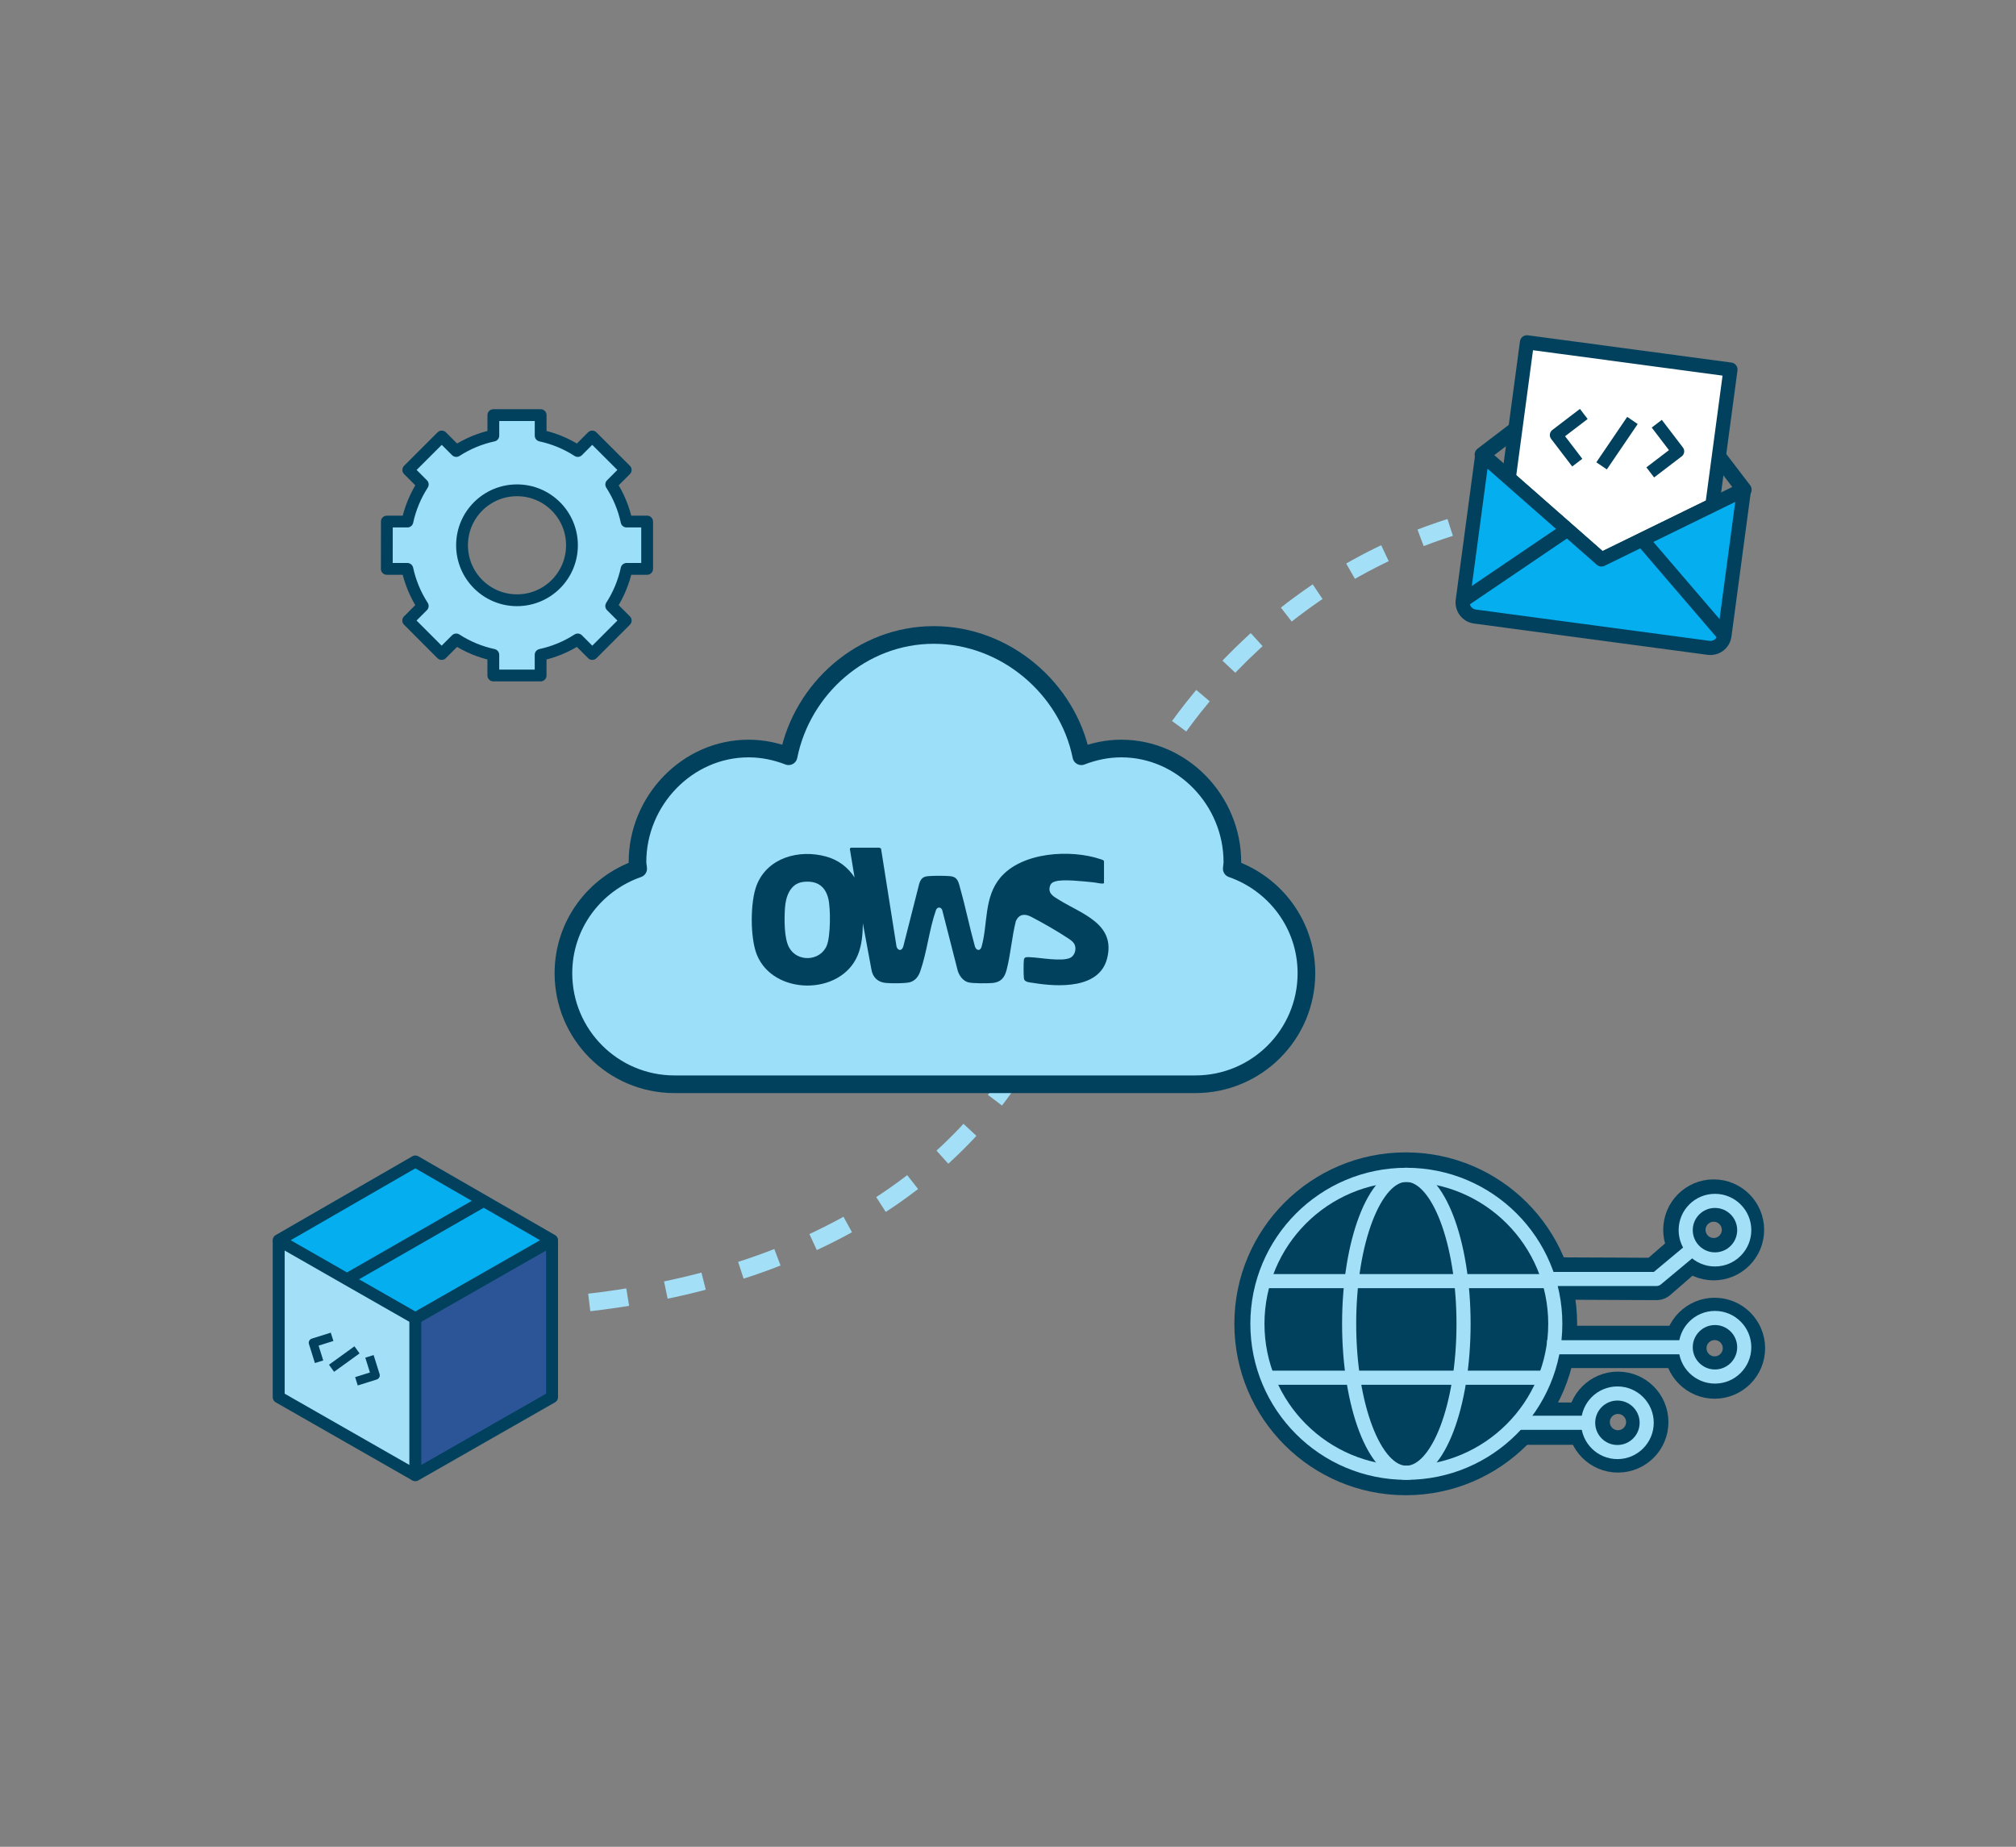 <?xml version="1.0" encoding="UTF-8"?><svg xmlns="http://www.w3.org/2000/svg" width="809.87" height="741.76" xmlns:xlink="http://www.w3.org/1999/xlink" viewBox="0 0 809.87 741.76"><rect x="0" y="0" width="809.87" height="741.76" fill="#808080" stroke="none"/><defs><style>.cls-1,.cls-2,.cls-3,.cls-4,.cls-5,.cls-6,.cls-7,.cls-8,.cls-9,.cls-10,.cls-11,.cls-12{stroke-linejoin:round;}.cls-1,.cls-2,.cls-5,.cls-6{stroke-width:5.67px;}.cls-1,.cls-3,.cls-5,.cls-6,.cls-7,.cls-9,.cls-10,.cls-12{stroke:#01415d;}.cls-1,.cls-13{fill:#fff;}.cls-2,.cls-3,.cls-5,.cls-14,.cls-7,.cls-8,.cls-10,.cls-11,.cls-12{fill:none;}.cls-2,.cls-8{stroke:#a3e0f7;}.cls-15{fill:#01415d;}.cls-3{stroke-width:4.8px;}.cls-16{clip-path:url(#clippath-4);}.cls-4,.cls-8{stroke-width:7.09px;}.cls-4,.cls-9{fill:#9bdff9;}.cls-4,.cls-11{stroke:#01415d;}.cls-17{fill:#a3e0f7;}.cls-6,.cls-18{fill:#05aeef;}.cls-19{fill:#2b5597;}.cls-7{stroke-width:5.1px;}.cls-20{clip-path:url(#clippath-1);}.cls-8{stroke-dasharray:15.59;}.cls-21{clip-path:url(#clippath-5);}.cls-22{clip-path:url(#clippath-3);}.cls-9{stroke-width:4.74px;}.cls-10{stroke-width:3.51px;}.cls-23{fill:#01a0e0;}.cls-11{stroke-width:17.01px;}.cls-24{clip-path:url(#clippath-2);}.cls-12{stroke-width:6.13px;}.cls-25{fill:#a2d2ff;}.cls-26{clip-path:url(#clippath);}</style><clipPath id="clippath"><rect class="cls-14" x="301.97" y="338.35" width="143.46" height="57.67"/></clipPath><clipPath id="clippath-1"><rect class="cls-14" x="546.22" y="127.6" width="194.23" height="194.23" transform="translate(335.24 832.54) rotate(-82.37)"/></clipPath><clipPath id="clippath-2"><rect class="cls-14" x="-1998.48" y="-1574.64" width="2599.08" height="976.28"/></clipPath><clipPath id="clippath-3"><rect class="cls-14" x="-3249.93" y="-1574.64" width="2599.08" height="976.28"/></clipPath><clipPath id="clippath-4"><rect class="cls-14" x="-783.28" y="-1574.64" width="2599.08" height="976.28"/></clipPath><clipPath id="clippath-5"><rect class="cls-14" x="-2034.74" y="-1574.64" width="2599.08" height="976.28"/></clipPath></defs><g id="Layer_1"><path class="cls-8" d="M421.96,401.02s-29.91,111.62-203.67,123.84"/><path class="cls-8" d="M457.43,318.25s35.47-77.84,125.13-106.41"/><path id="path_31" class="cls-4" d="M494.82,348.9c.05-.89.25-1.75.25-2.64,0-24.65-19.98-45.62-44.63-45.62-5.66,0-11.04,1.17-16.04,3.1-5.48-27.21-30.49-48.71-59.3-48.71s-52.85,21.5-58.31,48.71c-5-1.93-10.38-3.1-16.07-3.1-24.65,0-44.63,20.97-44.63,45.62,0,.89.23,1.75.28,2.64-17.44,6.07-30.03,22.47-30.03,41.99,0,24.62,19.98,44.6,44.63,44.6h209.22c24.65,0,44.63-19.98,44.63-44.6,0-19.52-12.59-35.92-30-41.99Z"/><g class="cls-26"><path class="cls-15" d="M425.44,361.42c-2.05-1.26-4.49-2.47-3.7-5.34.34-1.22.96-1.71,2.16-2.06,3.34-1,11.34,0,15.11.34,1.18.11,2.78.53,3.88.53.2,0,.61-.09.61-.27v-8.79c-.35-.48-.85-.57-1.37-.74-12.04-4.05-31.6-2.94-40.29,7.43-6.63,7.91-4.96,18.5-7.5,27.67-.51,1.85-2.04,1.74-2.66.07-2.16-7.7-3.72-15.59-5.9-23.29-.72-2.55-.92-4.76-4.08-5.06-2.24-.21-6.55-.2-8.79-.01-2.12.18-2.91.96-3.6,2.9l-6.45,25.38c-.75,2.25-2.67,1.47-2.81-.63l-6.12-38.72c-.1-.1-.57-.33-.7-.36h-11.43c-.07,0-.36.35-.4.48l1.9,11.48c-2.74-4.18-6.55-7.05-11.39-8.39-10.84-3.01-23.6.37-27.95,11.51-2.63,6.75-2.63,21.08.05,27.82,6.53,16.46,33.75,16.69,40.55.3,1.7-4.09,1.99-8.39,2.08-12.78l3.42,18.47c.53,3.2,2.56,5.13,5.81,5.44,1.95.19,8.18.22,9.85-.34,2.07-.7,3.25-2.32,3.95-4.31,2.72-7.68,3.62-16.97,6.33-24.61.49-1.37,2-1.35,2.5-.06l6.27,24.5c.61,1.94,2.08,3.93,4.08,4.53,1.76.53,7.88.48,9.9.3,3.35-.31,4.84-2.21,5.63-5.27,1.63-6.33,2.1-13.28,3.73-19.66,1.34-2.79,3.57-2.98,6.15-1.65,4.42,2.28,10.43,5.73,14.57,8.47,1.11.73,2.44,1.56,2.94,2.87.68,1.77-.03,4.25-1.81,5.12-3.4,1.66-12.23-.1-16.25-.24-.93-.03-2.22-.21-2.38.96-.2,1.46-.17,6.08,0,7.57.18,1.59,2.5,1.6,3.81,1.81,9.79,1.61,26.39,2.52,29.58-9.74,3.64-13.96-10.03-17.91-19.27-23.61ZM332.12,379.84c-2.71,6.33-11.9,6.67-15.12.71-2.07-3.82-1.93-11.39-1.67-15.74.28-4.59,2.06-9.96,7.34-10.59,5.29-.63,8.81,1.5,10.08,6.7.96,3.92.94,15.23-.64,18.92Z"/></g><g class="cls-20"><g id="email"><path id="Vector_53" class="cls-12" d="M608.71,172.52h0s-13.25,10.11-13.25,10.11l10.65,9.36h0s37.23,32.72,37.23,32.72l44.53-21.77h0s12.73-6.23,12.73-6.23l-10.12-13.24"/><g id="Vector_56"><path class="cls-25" d="M660.43,143.78l34.74,4.65-7.3,54.51-44.53,21.77-37.23-32.72,7.3-54.51,55.96,7.49"/><path class="cls-1" d="M660.43,143.78l34.74,4.65-7.3,54.51-44.53,21.77-37.23-32.72,7.3-54.51,55.96,7.49"/></g><path id="Vector_57" class="cls-7" d="M636.24,166.26l-11.09,8.47,8.47,11.09"/><path id="Vector_58" class="cls-7" d="M655.79,168.87l-12.4,18.24"/><path id="Vector_59" class="cls-7" d="M665.56,170.18l8.47,11.09-11.09,8.47"/><path id="Vector_60" class="cls-6" d="M686.36,260.2l-93.86-12.57c-3.11-.42-5.3-3.28-4.89-6.4l7.85-58.6,47.88,42.08,57.26-28-7.85,58.6c-.42,3.12-3.28,5.3-6.4,4.89Z"/><path id="Vector_61" class="cls-5" d="M692.75,255.31l-33.1-38.58"/><path id="Vector_62" class="cls-5" d="M629.69,212.72l-42.08,28.52"/></g></g><g id="box"><polygon class="cls-19" points="221.77 498.14 221.77 561.16 166.85 592.52 166.85 529.5 221.77 498.14"/><polygon class="cls-18" points="221.77 498.14 166.85 529.5 139.4 513.83 194.32 482.32 221.77 498.14"/><polygon class="cls-18" points="194.32 482.32 139.4 513.83 111.96 498.14 166.85 466.5 194.32 482.32"/><polygon class="cls-17" points="166.85 529.5 166.85 592.52 111.96 561.16 111.96 498.14 139.4 513.83 166.85 529.5"/><polyline class="cls-3" points="166.85 592.52 111.96 561.16 111.96 498.14"/><polyline class="cls-3" points="166.85 529.5 166.85 592.52 221.77 561.16 221.77 498.14"/><polygon class="cls-3" points="194.32 482.32 166.85 466.5 111.96 498.14 139.4 513.83 166.85 529.5 221.77 498.14 194.32 482.32"/><line class="cls-3" x1="139.4" y1="513.83" x2="194.32" y2="482.32"/></g><path id="Vector_57-2" class="cls-10" d="M133.41,536.93l-7.62,2.39,2.39,7.62"/><path id="Vector_58-2" class="cls-10" d="M143.42,542.16l-10.24,7.4"/><path id="Vector_59-2" class="cls-10" d="M148.42,544.78l2.39,7.62-7.62,2.39"/><path id="path_117" class="cls-9" d="M207.69,241.09c-12.19,0-22.08-9.88-22.08-22.08s9.88-22.08,22.08-22.08,22.08,9.88,22.08,22.08-9.88,22.08-22.08,22.08ZM251.71,209.48c-1.15-5.38-3.28-10.42-6.17-14.9l5.82-5.83-13.45-13.43-5.81,5.82c-4.49-2.9-9.52-5.02-14.91-6.18v-8.23h-19v8.23c-5.39,1.16-10.43,3.28-14.91,6.18l-5.82-5.82-13.44,13.43,5.82,5.83c-2.89,4.48-5.02,9.52-6.18,14.9h-8.25l-.02,19.01h8.26c1.16,5.38,3.28,10.42,6.18,14.9l-5.84,5.85,13.43,13.44,5.85-5.85c4.48,2.9,9.52,5.02,14.91,6.18v8.29h19v-8.29c5.39-1.16,10.42-3.28,14.91-6.18l5.85,5.85,13.43-13.44-5.84-5.85c2.89-4.48,5.02-9.52,6.18-14.9h8.26v-19.01h-8.26Z"/><circle class="cls-15" cx="564.72" cy="531.7" r="68.85"/><line class="cls-11" x1="611.27" y1="571.8" x2="637.94" y2="571.8"/><line class="cls-11" x1="628.53" y1="540.98" x2="674.82" y2="540.98"/><polyline class="cls-11" points="627.48 513.52 665.42 513.69 677.83 502.93"/><circle class="cls-11" cx="688.42" cy="493.97" r="11.77"/><circle class="cls-11" cx="688.81" cy="541.51" r="11.77"/><circle class="cls-11" cx="649.97" cy="571.18" r="11.77"/><circle class="cls-2" cx="564.96" cy="531.7" r="59.83"/><ellipse class="cls-2" cx="564.96" cy="531.7" rx="22.98" ry="59.83"/><line class="cls-2" x1="507.63" y1="514.56" x2="621.22" y2="514.56"/><line class="cls-2" x1="507.44" y1="553.36" x2="621.04" y2="553.36"/><path id="path_120" class="cls-2" d="M677.18,541.12h-55.66"/><path id="path_122" class="cls-2" d="M637.99,571.45h-28.23"/><path id="path_123" class="cls-2" d="M621.52,513.69h43.9l14.53-12.11"/><path id="path_125" class="cls-2" d="M688.94,552.88c-6.49,0-11.76-5.27-11.76-11.76s5.27-11.76,11.76-11.76,11.76,5.27,11.76,11.76-5.27,11.76-11.76,11.76"/><path id="path_128" class="cls-2" d="M700.7,494.08c0-6.49-5.27-11.75-11.76-11.75s-11.76,5.26-11.76,11.75,5.27,11.76,11.76,11.76,11.76-5.26,11.76-11.76Z"/><path id="path_129" class="cls-2" d="M661.51,571.45c0-6.49-5.27-11.76-11.76-11.76s-11.76,5.27-11.76,11.76,5.27,11.76,11.76,11.76,11.76-5.27,11.76-11.76Z"/></g><g id="Isolation_Mode"><g class="cls-24"><path class="cls-23" d="M412.51-923.98c17.71-.5,36.79-.5,54.5,0,150.48,4.22,298.08,46.12,427.96,120.86,51.25,29.49,103.44,57.6,97.2,126.48-5.44,60.06-67.64,101.49-125.46,85.73-23.66-6.45-52.4-29.97-74.68-42.65-138.86-79.01-296.52-107.7-455.21-84.52C-77.58-657.56-350.84-248.8-245.95,159.14c25.15,97.83,53.12,158.67,165.6,164.45,177.94,9.14,431.15-139.06,575.09-238.03,237.31-163.17,503.9-405.98,632.15-666.84,5.11-10.4,8.8-22.8,14.02-32.91,34.07-65.99,125.58-74.68,169.1-13.53,41.63,58.49,22.45,157.39.31,220.79-2.55,7.31-15.98,43.55-19.77,46.83-4.26,3.69-11.71,1.83-13.26-3.25-2.15-7.01,3.89-23.7,5.28-31.98,1.76-10.48,10.14-46.7-9.69-37.67-112.38,191.02-267.77,358.59-434.92,502.96-116.6,100.71-246.23,195.52-379.57,272.95-146.18,84.89-310.24,159.08-480.38,175.94,163.21,146.73,391.79,203.9,607.39,159.99C907.72,613.19,1143.96,327.92,1151.39-1.16c.7-30.91-5.21-53.36,7.72-83.12,37.35-85.91,163.79-74.29,186.84,15.59l2.19,12.2V44.95l-7.79,68.67c-57.36,416.16-415.81,752.24-837.01,776.13-4.84.27-11.56-1.44-15.14,1.51h-78.73c-1.58-2.51-5.74-1.51-8.31-1.54-270.91-3.35-538.27-157.75-694.77-374.09-122.64-169.54-176.45-353.03-172-563.03,10.05-474.05,406.22-863.23,878.1-876.59Z"/><path class="cls-13" d="M-465.59-47.4c-4.45,210,49.36,393.49,172,563.03,156.5,216.34,423.85,370.74,694.77,374.09,2.56.03,6.73-.97,8.31,1.54H-468.62V-47.4h3.03Z"/><path class="cls-13" d="M1348.14,44.95v846.31H503.35v-1.51c421.19-23.88,779.65-359.96,837.01-776.13l7.79-68.67Z"/></g><g class="cls-22"><path class="cls-23" d="M-838.94-923.98c17.71-.5,36.79-.5,54.5,0,150.48,4.22,298.08,46.12,427.96,120.86,51.25,29.49,103.44,57.6,97.2,126.48-5.44,60.06-67.64,101.49-125.46,85.73-23.66-6.45-52.4-29.97-74.68-42.65-138.86-79.01-296.52-107.7-455.21-84.52-414.39,60.52-687.65,469.28-582.76,877.23,25.15,97.83,53.12,158.67,165.6,164.45,177.94,9.14,431.15-139.06,575.09-238.03C-519.41-77.62-252.81-320.43-124.57-581.29c5.11-10.4,8.8-22.8,14.02-32.91,34.07-65.99,125.58-74.68,169.1-13.53,41.63,58.49,22.45,157.39.31,220.79-2.55,7.31-15.98,43.55-19.77,46.83-4.26,3.69-11.71,1.83-13.26-3.25-2.15-7.01,3.89-23.7,5.28-31.98,1.76-10.48,10.14-46.7-9.69-37.67C-90.96-241.99-246.36-74.41-413.5,69.96c-116.6,100.71-246.23,195.52-379.57,272.95-146.18,84.89-310.24,159.08-480.38,175.94,163.21,146.73,391.79,203.9,607.39,159.99C-343.73,613.19-107.49,327.92-100.07-1.16c.7-30.91-5.21-53.36,7.72-83.12,37.35-85.91,163.79-74.29,186.84,15.59l2.19,12.2V44.95l-7.79,68.67c-57.36,416.16-415.81,752.24-837.01,776.13-4.84.27-11.56-1.44-15.14,1.51h-78.73c-1.58-2.51-5.74-1.51-8.31-1.54-270.91-3.35-538.27-157.75-694.77-374.09-122.64-169.54-176.45-353.03-172-563.03,10.05-474.05,406.22-863.23,878.1-876.59Z"/><path class="cls-13" d="M96.69,44.95v846.31h-844.79v-1.51C-326.91,865.86,31.54,529.79,88.9,113.62l7.79-68.67Z"/></g><g class="cls-16"><path class="cls-23" d="M1627.7-923.98c17.71-.5,36.79-.5,54.5,0,150.48,4.22,298.08,46.12,427.96,120.86,51.25,29.49,103.44,57.6,97.2,126.48-5.44,60.06-67.64,101.49-125.46,85.73-23.66-6.45-52.4-29.97-74.68-42.65-138.86-79.01-296.52-107.7-455.21-84.52-414.39,60.52-687.65,469.28-582.76,877.23,25.15,97.83,53.12,158.67,165.6,164.45,177.94,9.14,431.15-139.06,575.09-238.03,237.31-163.17,503.9-405.98,632.15-666.84,5.11-10.4,8.8-22.8,14.02-32.91,34.07-65.99,125.58-74.68,169.1-13.53,41.63,58.49,22.45,157.39.31,220.79-2.55,7.31-15.98,43.55-19.77,46.83-4.26,3.69-11.71,1.83-13.26-3.25-2.15-7.01,3.89-23.7,5.28-31.98,1.76-10.48,10.14-46.7-9.69-37.67-112.38,191.02-267.77,358.59-434.92,502.96-116.6,100.71-246.23,195.52-379.57,272.95-146.18,84.89-310.24,159.08-480.38,175.94,163.21,146.73,391.79,203.9,607.39,159.99,322.34-65.64,558.57-350.91,566-679.99.7-30.91-5.21-53.36,7.72-83.12,37.35-85.91,163.79-74.29,186.84,15.59l2.19,12.2V44.95l-7.79,68.67c-57.36,416.16-415.81,752.24-837.01,776.13-4.84.27-11.56-1.44-15.14,1.51h-78.73c-1.58-2.51-5.74-1.51-8.31-1.54-270.91-3.35-538.27-157.75-694.77-374.09-122.64-169.54-176.45-353.03-172-563.03,10.05-474.05,406.22-863.23,878.1-876.59Z"/><path class="cls-13" d="M749.6-47.4c-4.45,210,49.36,393.49,172,563.03,156.5,216.34,423.85,370.74,694.77,374.09,2.56.03,6.73-.97,8.31,1.54h-878.1V-47.4h3.03Z"/></g><g class="cls-21"><path class="cls-23" d="M376.25-923.98c17.71-.5,36.79-.5,54.5,0,150.48,4.22,298.08,46.12,427.96,120.86,51.25,29.49,103.44,57.6,97.2,126.48-5.44,60.06-67.64,101.49-125.46,85.73-23.66-6.45-52.4-29.97-74.68-42.65-138.86-79.01-296.52-107.7-455.21-84.52C-113.84-657.56-387.1-248.8-282.21,159.14c25.15,97.83,53.12,158.67,165.6,164.45,177.94,9.14,431.15-139.06,575.09-238.03,237.31-163.17,503.9-405.98,632.15-666.84,5.11-10.4,8.8-22.8,14.02-32.91,34.07-65.99,125.58-74.68,169.1-13.53,41.63,58.49,22.45,157.39.31,220.79-2.55,7.31-15.98,43.55-19.77,46.83-4.26,3.69-11.71,1.83-13.26-3.25-2.15-7.01,3.89-23.7,5.28-31.98,1.76-10.48,10.14-46.7-9.69-37.67-112.38,191.02-267.77,358.59-434.92,502.96-116.6,100.71-246.23,195.52-379.57,272.95-146.18,84.89-310.24,159.08-480.38,175.94,163.21,146.73,391.79,203.9,607.39,159.99C871.47,613.19,1107.7,327.92,1115.13-1.16c.7-30.91-5.21-53.36,7.72-83.12,37.35-85.91,163.79-74.29,186.84,15.59l2.19,12.2V44.95l-7.79,68.67c-57.36,416.16-415.81,752.24-837.01,776.13-4.84.27-11.56-1.44-15.14,1.51h-78.73c-1.58-2.51-5.74-1.51-8.31-1.54-270.91-3.35-538.27-157.75-694.77-374.09-122.64-169.54-176.45-353.03-172-563.03,10.05-474.05,406.22-863.23,878.1-876.59Z"/><path class="cls-13" d="M-501.85-47.4c-4.45,210,49.36,393.49,172,563.03,156.5,216.34,423.85,370.74,694.77,374.09,2.56.03,6.73-.97,8.31,1.54H-504.88V-47.4h3.03Z"/><path class="cls-13" d="M1311.88,44.95v846.31H467.09v-1.51c421.19-23.88,779.65-359.96,837.01-776.13l7.79-68.67Z"/></g></g></svg>
